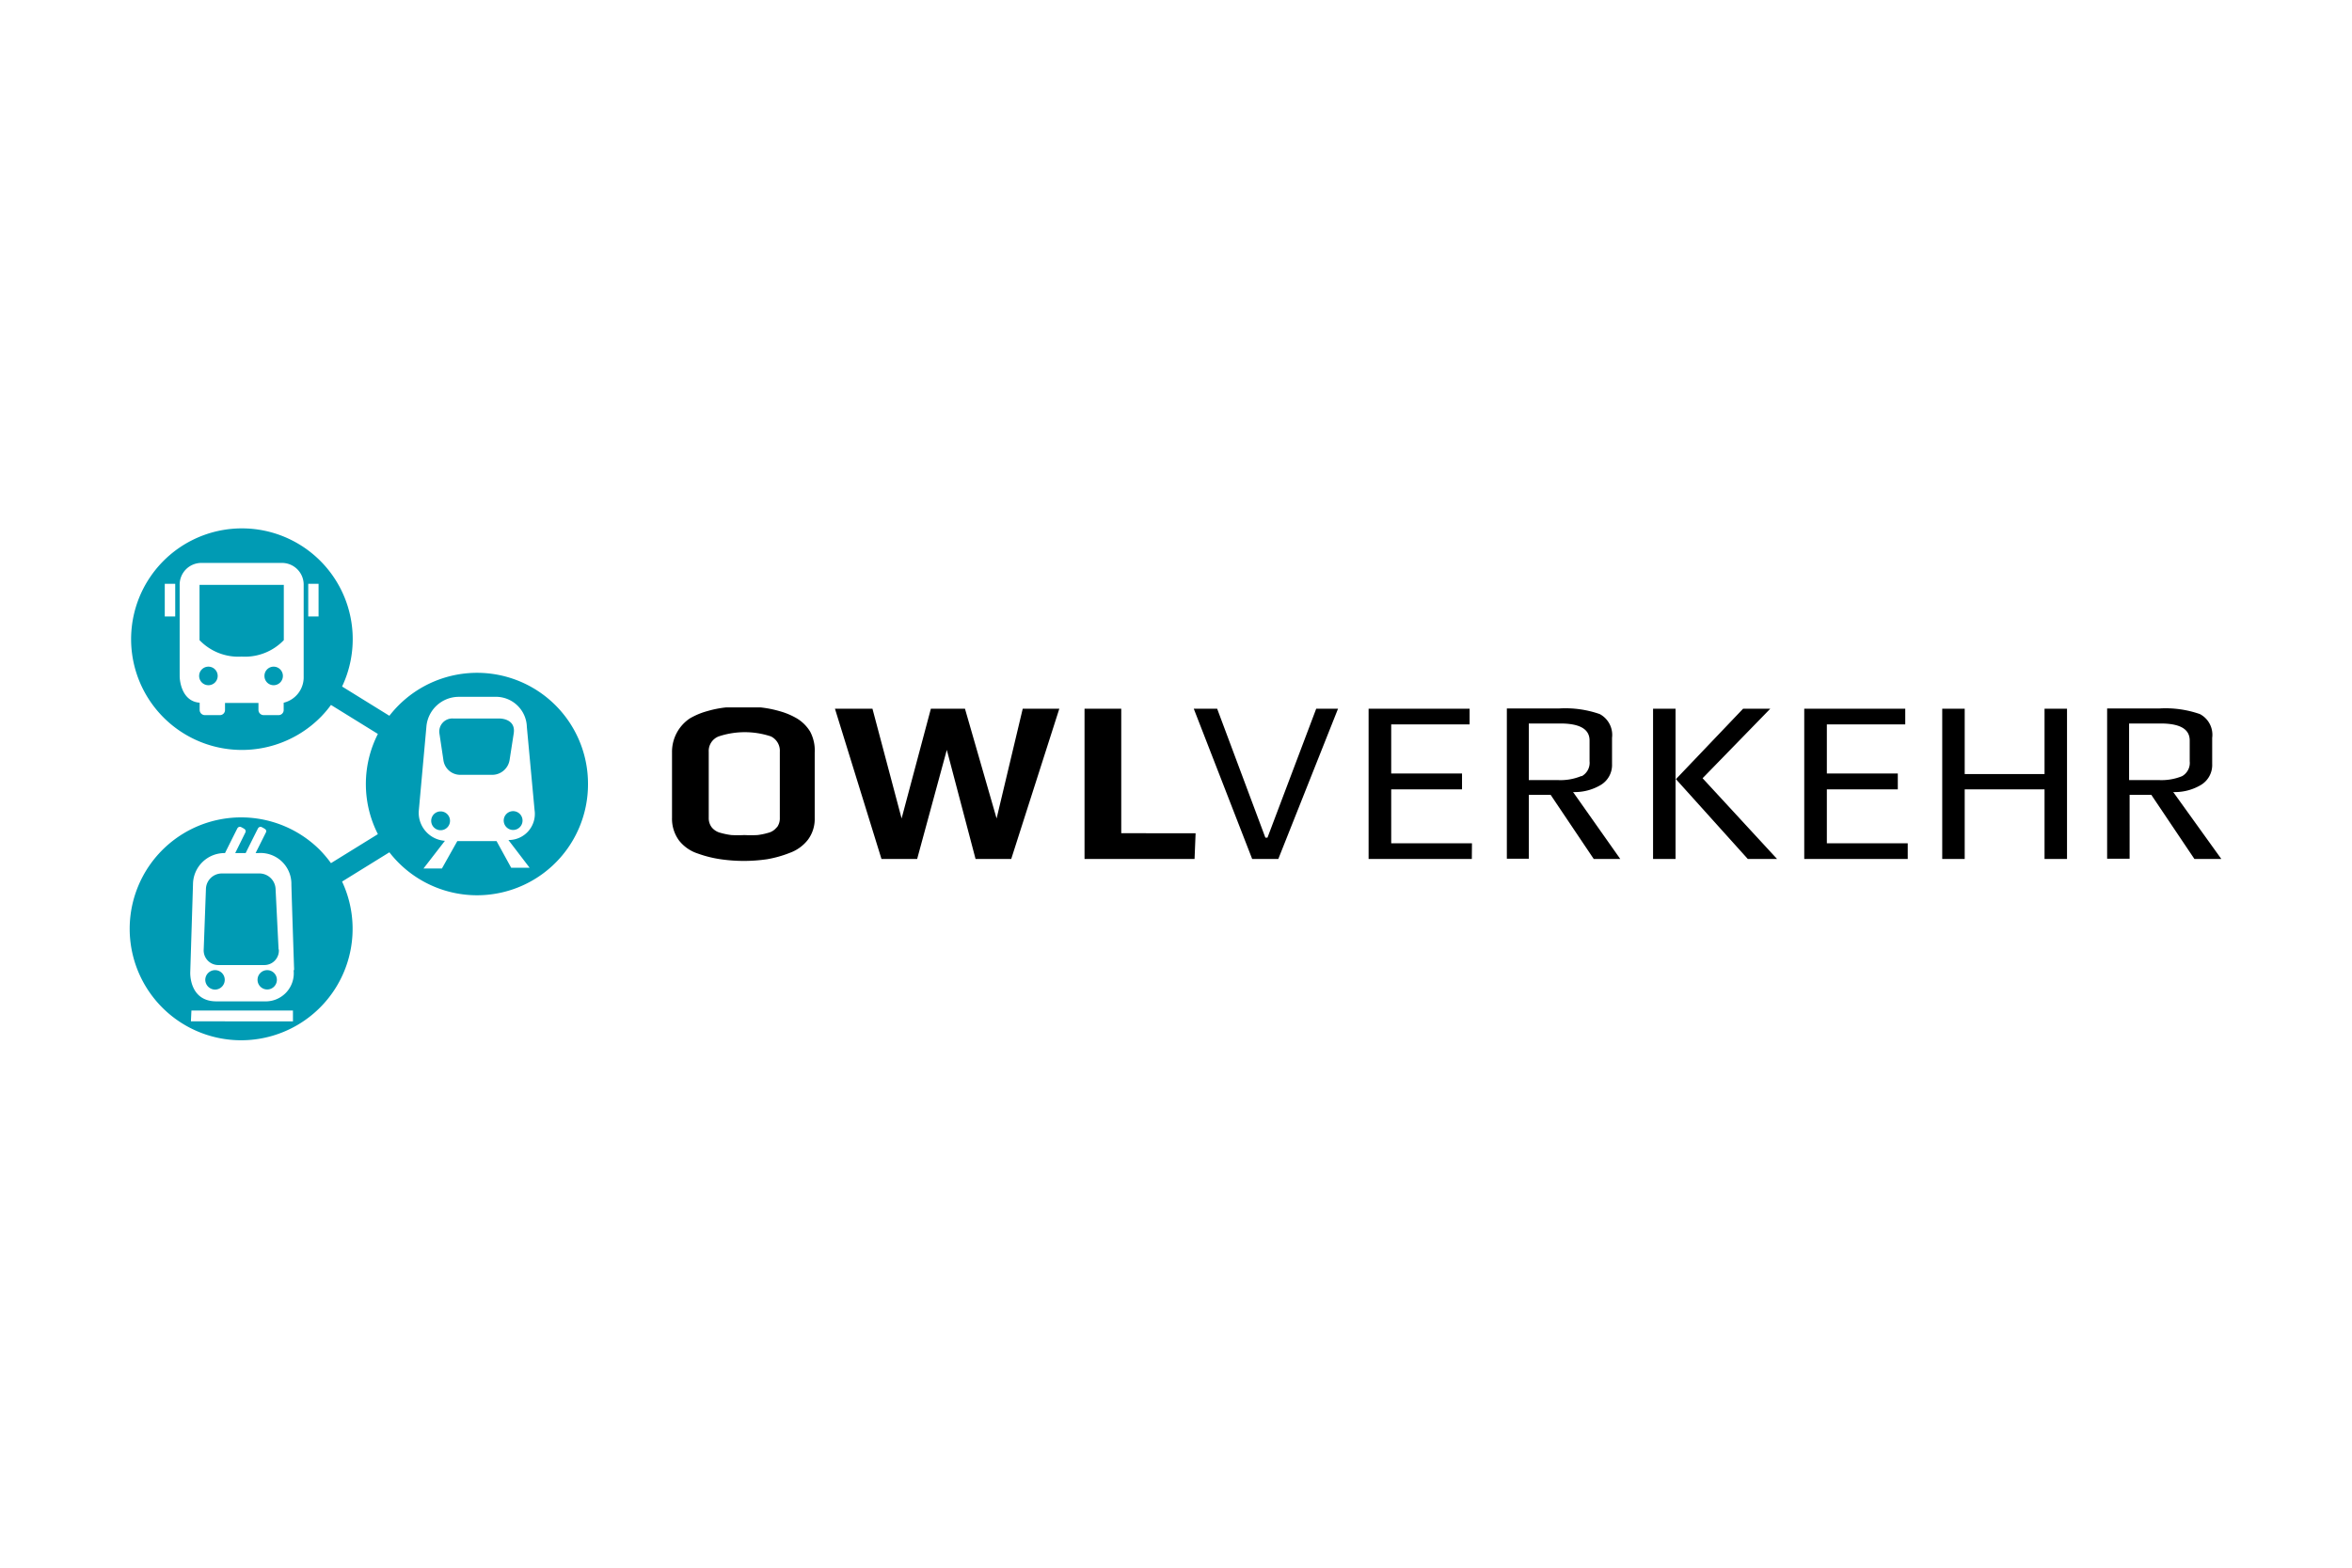 <svg xmlns="http://www.w3.org/2000/svg" width="180" height="120" viewBox="0 0 180 120"><title>referenz_owl_verkehr</title><g id="Box-Size"><rect width="180" height="120" style="fill:#fff"/></g><g id="Ebene_29" data-name="Ebene 29"><path d="M167,59.41a4.17,4.17,0,0,1-1.81.3h-2.25V55.38h2.41c1.49,0,2.23.43,2.23,1.3v1.59a1.17,1.17,0,0,1-.58,1.14m-.68,1.22a3.92,3.92,0,0,0,2.11-.54,1.78,1.78,0,0,0,.87-1.61v-2a1.79,1.79,0,0,0-.94-1.82,8,8,0,0,0-3.1-.43h-4v11.5h1.72V60.84h1.66l3.3,4.91H170Zm-8.13-6.38h-1.72v5h-6.11v-5h-1.72v11.5h1.72V60.42h6.11v5.33h1.72ZM146,64.55h-6.19V60.42h5.43V59.21h-5.43V55.45h6v-1.2h-7.73v11.5H146Zm-17.77-10.3h-1.72v11.5h1.72Zm2.07,5.32,5.18-5.32H133.4l-5.14,5.39,5.5,6.11H136ZM121,59.41a4.14,4.14,0,0,1-1.81.3H117V55.38h2.41c1.49,0,2.24.43,2.24,1.3v1.59a1.17,1.17,0,0,1-.59,1.14m-.67,1.22a3.92,3.92,0,0,0,2.11-.54,1.78,1.78,0,0,0,.87-1.61v-2a1.81,1.81,0,0,0-.94-1.82,8,8,0,0,0-3.11-.43h-4v11.5H117V60.84h1.67l3.3,4.91H124Zm-7.74,3.92h-6.18V60.42h5.42V59.21h-5.42V55.45h6v-1.2h-7.73v11.5h7.9Zm-11.92-10.3L97,64.12h-.16l-3.69-9.87H91.36l4.47,11.5h2l4.57-11.5Zm-9.23,9.53H85.81V54.25H83v11.5h8.42ZM78.27,54.25l-2,8.4-2.42-8.4H71.24L69,62.65l-2.23-8.4H63.9l3.56,11.5h2.73l2.27-8.35,2.2,8.35h2.73l3.68-11.5ZM59.44,63.33a1.16,1.16,0,0,1-.65.42,5,5,0,0,1-.82.17,9.13,9.13,0,0,1-1,0,9.33,9.33,0,0,1-1,0,5.57,5.57,0,0,1-.83-.17,1.25,1.25,0,0,1-.67-.42,1.16,1.16,0,0,1-.23-.73V57.55A1.19,1.19,0,0,1,55,56.37a6.32,6.32,0,0,1,4,0,1.22,1.22,0,0,1,.68,1.18V62.6a1.15,1.15,0,0,1-.22.73M62,56a3,3,0,0,0-1-1,5.51,5.51,0,0,0-1.36-.57,8.31,8.31,0,0,0-1.43-.28c-.42,0-.87,0-1.34,0s-.9,0-1.31,0a8,8,0,0,0-1.42.28,5.51,5.51,0,0,0-1.36.57,3.08,3.08,0,0,0-1.35,2.59v5a2.81,2.81,0,0,0,.54,1.75,3,3,0,0,0,1.45,1,8.82,8.82,0,0,0,1.72.43,12.34,12.34,0,0,0,3.57,0,8.73,8.73,0,0,0,1.74-.49,3.09,3.09,0,0,0,1.38-1,2.65,2.65,0,0,0,.52-1.66v-5A3.07,3.07,0,0,0,62,56"/><path d="M19.71,75a.74.74,0,1,0,1.48,0,.74.74,0,1,0-1.48,0m-4,0a.76.76,0,0,0,.75.75.75.75,0,0,0,.74-.75.74.74,0,0,0-.74-.74.75.75,0,0,0-.75.74m5.61-2.32-.23-4.63a1.24,1.24,0,0,0-1.25-1.19H17a1.22,1.22,0,0,0-1.24,1.19l-.17,4.63a1.12,1.12,0,0,0,1.15,1.19h3.46a1.11,1.11,0,0,0,1.14-1.19m-1.1-20.94a.7.7,0,0,0,.7.71.71.71,0,1,0,0-1.42.7.7,0,0,0-.7.71m-5,0a.71.71,0,1,0,.71-.71.71.71,0,0,0-.71.71M21.72,49V44.77H15.27V49a4.11,4.11,0,0,0,3.22,1.26A4.12,4.12,0,0,0,21.72,49m12,13.11a.72.72,0,1,0,.72.72.72.72,0,0,0-.72-.72m5.6-6C39.47,55,38.26,55,38.26,55H34.71a1,1,0,0,0-1.08,1.15l.3,2a1.3,1.3,0,0,0,1.28,1.16h2.47A1.35,1.35,0,0,0,39,58.17Zm.67,6.7a.72.72,0,1,0-.72.72.72.72,0,0,0,.72-.72m.92-.81a2,2,0,0,1-2,2.3l1.62,2.12H39.12L38,64.38H35l-1.18,2.1H32.41l1.64-2.12a2.15,2.15,0,0,1-2-2.3l.58-6.4a2.49,2.49,0,0,1,2.53-2.32h2.68a2.37,2.37,0,0,1,2.48,2.3ZM24.38,47.19h-.79v-2.5h.79Zm-1.14,4.6a2,2,0,0,1-1.53,2v.54a.39.39,0,0,1-.4.41H20.18a.4.4,0,0,1-.4-.41v-.52H17.22v.52a.39.39,0,0,1-.4.41H15.68a.4.4,0,0,1-.4-.41v-.54c-1.51-.12-1.53-2-1.53-2v-7a1.66,1.66,0,0,1,1.7-1.7h6.09a1.66,1.66,0,0,1,1.7,1.7Zm-9.83-4.6h-.8v-2.5h.8Zm9.06,27.07a2.15,2.15,0,0,1-2.22,2.39H16.56c-2.11,0-2-2.23-2-2.23l.21-6.73a2.41,2.41,0,0,1,2.45-2.39c.4-.81.9-1.81.94-1.88a.22.22,0,0,1,.27-.12,2.18,2.18,0,0,1,.27.15.21.21,0,0,1,.07.29L18,65.3h.8c.4-.81.9-1.81.94-1.88A.22.22,0,0,1,20,63.3a2.18,2.18,0,0,1,.27.15.2.2,0,0,1,.07.29l-.78,1.56h.19a2.36,2.36,0,0,1,2.55,2.38c0,.29.21,6.58.21,6.58m-7.86,3.09h7.77v.83H14.61ZM45,60a8.49,8.49,0,0,0-15.2-5.21l-3.62-2.24a8.48,8.48,0,1,0-1.58,2.28,8.41,8.41,0,0,0,.73-.87l3.59,2.22a8.45,8.45,0,0,0,0,7.67l-3.59,2.22a9,9,0,0,0-.9-1.06,8.53,8.53,0,1,0,1.75,2.47l3.62-2.24A8.49,8.49,0,0,0,45,60" style="fill:#009bb4"/></g></svg>
